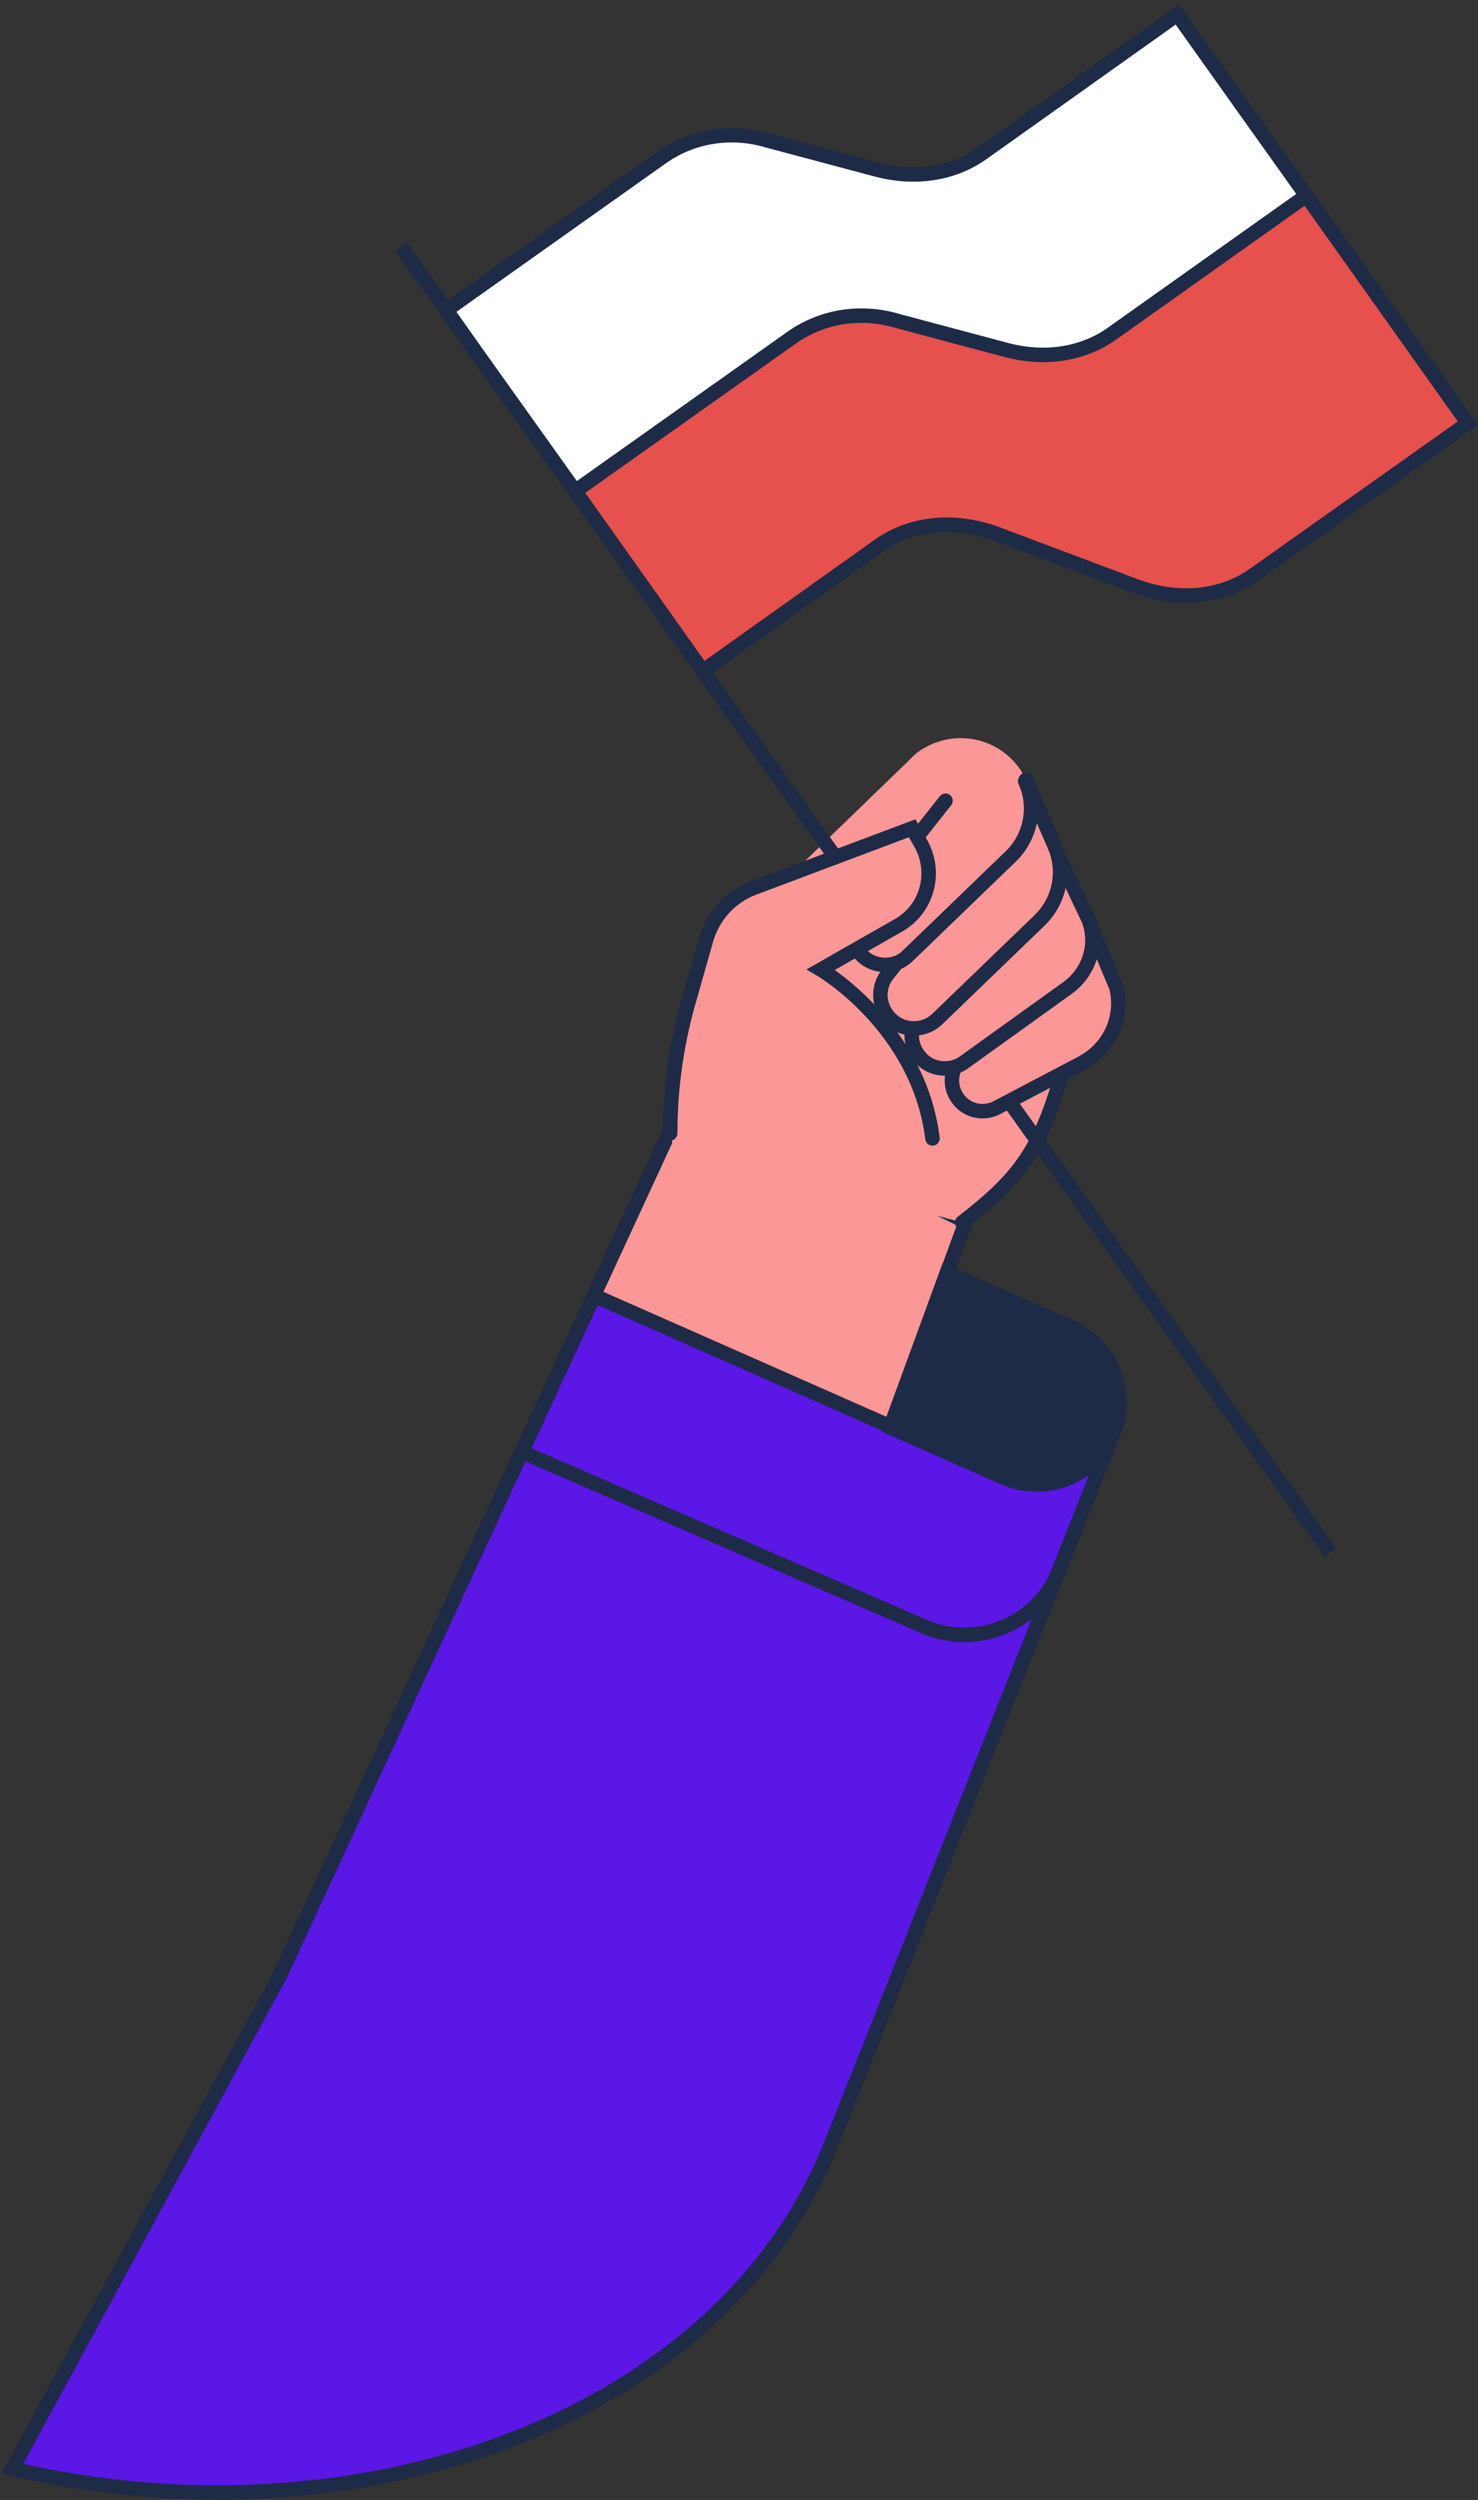 <?xml version="1.0" encoding="UTF-8"?> <svg xmlns="http://www.w3.org/2000/svg" width="204" height="345" viewBox="0 0 204 345" fill="none"><rect x="0" y="0" width="204" height="345" fill="#333333" stroke="none"/><path d="M133.302 168.6L95.302 149.9L38.602 272.6C38.602 272.6 72.901 299.5 38.601 300.5C25.801 300.9 18.003 326.5 18.003 326.5L10.602 331C46.902 333.6 80.602 311.9 93.202 277.7L133.302 168.6Z" fill="#FC9797" stroke="#1D2B47" stroke-width="2" stroke-miterlimit="10"></path><path d="M147.601 142.6L152.001 131.4L141.701 107.8C139.501 102.8 133.701 100.5 128.601 102.7C127.501 103.2 126.501 103.8 125.701 104.7L97.801 131.7L99.101 159.6L132.801 168.7L135.101 167C141.601 162.1 145.901 154.8 147.001 146.7L147.601 142.6Z" fill="#FC9797"></path><path d="M132.801 168.7C140.701 162.6 143.501 158.8 146.501 148.4" stroke="#1D2B47" stroke-width="2" stroke-miterlimit="10" stroke-linecap="round"></path><path d="M114.801 295.701C99.701 334.101 49.201 351.801 1.701 340.701L38.701 272.501L82.001 178.801L123.001 196.901L153.701 197.701L114.801 295.701Z" fill="#5B17E6" stroke="#1D2B47" stroke-width="2" stroke-miterlimit="10"></path><path d="M147.7 183.1L130.7 175.6L122.9 197L138.5 203.9C144.2 206.4 150.9 203.9 153.5 198.1C156.1 192.3 153.5 185.6 147.7 183.1Z" fill="#1D2B47" stroke="#1D2B47" stroke-width="2" stroke-miterlimit="10"></path><path d="M148.702 210.3L146.202 216.7C143.302 224 135.102 227.5 127.802 224.6C127.702 224.5 127.502 224.5 127.402 224.4L72.102 200.4" stroke="#1D2B47" stroke-width="2" stroke-miterlimit="10"></path><path d="M180.301 27L202.601 58.4L173.101 79.3C168.601 82.5 162.501 83.1 156.501 80.8L137.901 73.8C131.901 71.5 125.801 72.1 121.301 75.3L97.001 92.6L79.301 67.8L79.401 67.7L109.301 46.5C113.501 43.6 118.801 42.8 123.801 44.3L138.801 48.3C144.101 49.7 149.301 48.9 153.301 46.1L180.301 27Z" fill="#E6504D"></path><path d="M162.501 2L180.301 27L153.401 46.1C149.401 48.9 144.201 49.7 138.901 48.3L123.901 44.3C118.901 42.8 113.601 43.6 109.401 46.5L79.501 67.7L79.401 67.8L66.801 50.1L61.701 42.9L91.601 21.7C95.801 18.8 101.101 18 106.101 19.5L121.101 23.5C126.401 24.9 131.601 24.1 135.601 21.3L162.501 2Z" fill="white"></path><path d="M97.001 92.6L66.701 50L79.401 67.8L97.001 92.6Z" fill="#E6504D"></path><path d="M61.602 42.8L91.502 21.6C95.702 18.7 101.002 17.9 106.002 19.4L121.002 23.4C126.302 24.8 131.502 24 135.502 21.2L162.502 2L180.302 27L202.602 58.4L173.102 79.3C168.602 82.5 162.502 83.1 156.502 80.8L137.902 73.8C131.902 71.5 125.802 72.1 121.302 75.3L97.002 92.6" stroke="#1D2B47" stroke-width="2" stroke-miterlimit="10"></path><path d="M79.502 67.7L109.402 46.5C113.602 43.6 118.902 42.8 123.902 44.3L138.902 48.3C144.202 49.7 149.402 48.9 153.402 46.1L180.302 27L180.402 26.9" stroke="#1D2B47" stroke-width="2" stroke-miterlimit="10"></path><path d="M55.4 34.1L61.6 42.8L66.7 50L79.4 67.8L97 92.6L183.6 214.2" stroke="#1D2B47" stroke-width="2" stroke-miterlimit="10"></path><path d="M154.102 136.3C155.102 140.5 153.102 144.7 149.302 146.7L137.702 152.8C135.702 153.9 133.202 153.3 132.002 151.3C130.902 149.5 131.302 147.1 133.002 145.7L150.402 127.4L154.102 136.3Z" fill="#FC9797" stroke="#1D2B47" stroke-width="2" stroke-miterlimit="10" stroke-linecap="round"></path><path d="M150.201 126.8C151.601 130.2 150.401 134.1 147.401 136.3L133.201 146.5C131.301 148 128.401 147.7 126.901 145.8C125.401 144 125.501 141.4 127.101 139.7L145.401 116.7L150.201 126.8Z" fill="#FC9797" stroke="#1D2B47" stroke-width="2" stroke-miterlimit="10" stroke-linecap="round"></path><path d="M145.502 116.7C147.102 120.2 146.302 124.3 143.602 127L129.401 140.7C127.701 142.4 124.802 142.5 123.002 140.8C121.302 139.2 120.801 133.5 122.201 131.6L134.502 111.2C135.902 108.9 138.902 108.1 141.302 109.5C142.102 110 142.801 110.8 143.201 111.7L145.502 116.7Z" fill="#FC9797"></path><path d="M141.601 107.6L145.501 116.6C147.101 120.1 146.301 124.2 143.601 126.9L129.401 140.6C127.701 142.3 124.801 142.4 123.001 140.7C121.301 139.1 121.001 136.5 122.401 134.6L134.501 119.3" stroke="#1D2B47" stroke-width="2" stroke-miterlimit="10" stroke-linecap="round"></path><path d="M141.501 107.8C143.101 111.3 142.301 115.4 139.601 118.1L125.401 131.8C123.701 133.6 120.801 133.6 119.001 131.9C117.301 130.3 117.901 124.8 119.301 122.9L130.201 111.4L132.001 105.7L141.501 107.8Z" fill="#FC9797"></path><path d="M141.501 107.801C143.101 111.301 142.301 115.401 139.601 118.101L125.401 131.801C123.701 133.601 120.801 133.601 119.001 131.901C117.301 130.301 117.001 127.701 118.401 125.801L130.501 110.501" stroke="#1D2B47" stroke-width="2" stroke-miterlimit="10" stroke-linecap="round"></path><path d="M128.701 157.101C126.801 141.701 113.301 133.801 113.301 133.801L124.001 127.701C127.901 125.501 129.301 120.601 127.201 116.601L125.901 114.301L104.101 122.501C100.801 123.701 98.301 126.501 97.401 129.901L94.901 138.701C90.801 153.101 92.401 168.501 99.501 181.601L115.701 151.301" fill="#FC9797"></path><path d="M128.702 157.101C126.802 141.701 113.302 133.801 113.302 133.801L124.002 127.701C127.902 125.501 129.302 120.601 127.202 116.601L125.902 114.301L104.102 122.501C100.802 123.701 98.302 126.501 97.402 129.901L94.902 138.701C93.302 144.501 92.502 150.401 92.502 156.401" stroke="#1D2B47" stroke-width="2" stroke-miterlimit="10" stroke-linecap="round"></path></svg> 